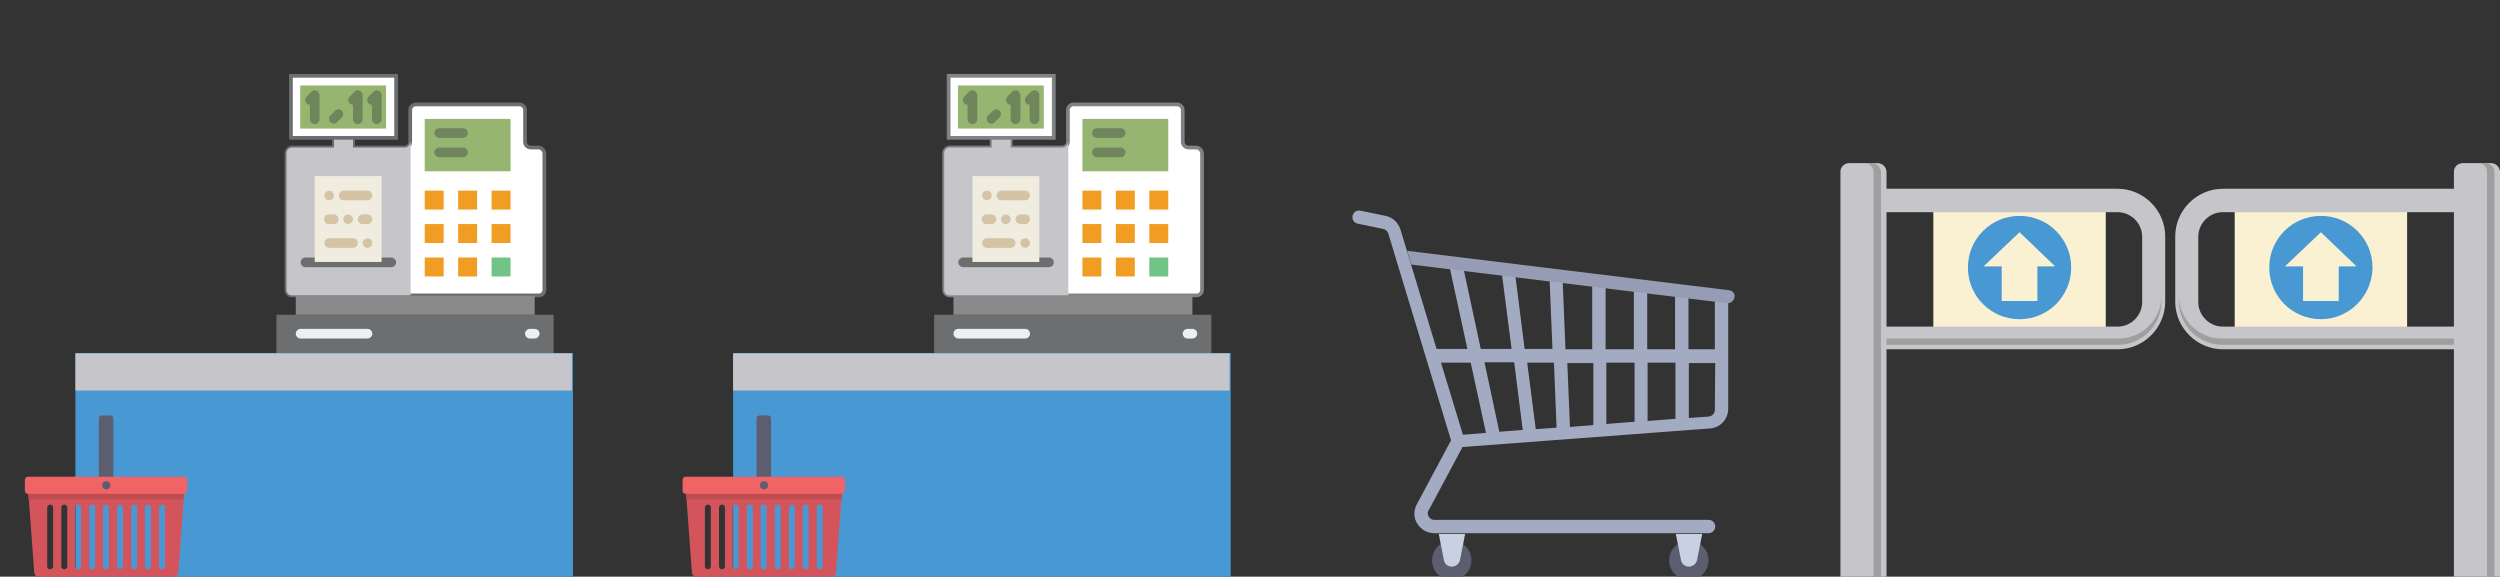 <?xml version="1.0" encoding="utf-8"?>
<!-- Generator: Adobe Illustrator 21.0.2, SVG Export Plug-In . SVG Version: 6.00 Build 0)  -->
<svg version="1.1" id="Layer_1" xmlns="http://www.w3.org/2000/svg" xmlns:xlink="http://www.w3.org/1999/xlink" x="0px" y="0px"
	 viewBox="0 0 672.8 155.2" style="enable-background:new 0 0 672.8 155.2;" xml:space="preserve">
<rect x="0" y="0" width="672.8" height="155.2" fill="#333333" stroke="none"/>
<style type="text/css">
	.st0{fill:#FAF1D3;}
	.st1{fill:#4899D3;}
	.st2{fill:#C6C5CA;}
	.st3{fill:#9F9F9F;}
	.st4{display:none;fill:#9F9F9F;}
	.st5{fill:#A3ABC2;}
	.st6{fill:#5C5E6F;}
	.st7{fill:#C8D0E2;}
	.st8{fill:#969CB3;}
	.st9{fill:#FFFFFF;stroke:#808285;stroke-miterlimit:10;}
	.st10{fill:#6D6E6F;}
	.st11{fill:#EDF0F1;}
	.st12{fill:#95B571;}
	.st13{fill:#8B8A8B;}
	.st14{fill:#F19C23;}
	.st15{fill:#71C386;}
	.st16{fill:#F0ECDF;}
	.st17{fill:#D4C3A5;}
	.st18{fill:#70855B;}
	.st19{fill:#D3555B;}
	.st20{fill:#BF4C51;}
	.st21{fill:#F16465;}
	.st22{fill:#FFFFFF;stroke:#6D6E71;stroke-miterlimit:10;}
	.st23{display:none;}
	.st24{display:inline;}
	.st25{display:inline;fill:#4899D3;}
	.st26{display:inline;fill:#C6C5CA;}
	.st27{display:inline;fill:#5C5E6F;}
	.st28{display:inline;fill:#D3555B;}
	.st29{display:inline;fill:#BF4C51;}
	.st30{display:inline;fill:#F16465;}
	.st31{display:inline;fill:#A3ABC2;}
</style>
<g id="Layer_4">
	<g id="Layer_9">
		<polygon class="st0" points="647.8,89.8 601.4,89.8 601.4,54.4 647.8,54.4 		"/>
		<path class="st1" d="M624.6,85.9c-7.7,0-13.9-6.2-13.9-13.9s6.2-13.9,13.9-13.9c7.7,0,13.9,6.2,13.9,13.9
			C638.4,79.7,632.2,85.9,624.6,85.9L624.6,85.9z"/>
		<polygon class="st0" points="629.4,81 629.4,71.7 634.2,71.7 624.6,62.5 614.9,71.7 619.8,71.7 619.8,81 		"/>
		<polygon class="st0" points="520.3,89.8 566.7,89.8 566.7,54.4 520.3,54.4 		"/>
		<path class="st1" d="M543.5,85.9c7.7,0,13.9-6.2,13.9-13.9s-6.2-13.9-13.9-13.9c-7.7,0-13.9,6.2-13.9,13.9
			C529.6,79.7,535.8,85.9,543.5,85.9L543.5,85.9z"/>
		<polygon class="st0" points="538.7,81 538.7,71.7 533.8,71.7 543.5,62.5 553.1,71.7 548.3,71.7 548.3,81 		"/>
		<path class="st2" d="M506.4,50.8h63.5c7,0,12.8,5.8,12.8,12.8v17.6c0,7-5.8,12.8-12.8,12.8h-63.5v-6.1h63.5c3.6,0,6.6-3,6.6-6.6
			V63.7c0-3.6-3-6.6-6.6-6.6h-63.5V50.8L506.4,50.8z"/>
		<path class="st3" d="M581.7,79.5v1.6c0,6.5-5.3,11.7-11.7,11.7h-63.5v-1.7H570C576.4,91.2,581.7,86,581.7,79.5L581.7,79.5z"/>
		<path class="st2" d="M661.7,50.8h-63.5c-7,0-12.8,5.8-12.8,12.8v17.6c0,7,5.8,12.8,12.8,12.8h63.5v-6.1h-63.5
			c-3.6,0-6.6-3-6.6-6.6V63.7c0-3.6,3-6.6,6.6-6.6h63.5V50.8L661.7,50.8z"/>
		<path class="st3" d="M586.4,79.5v1.6c0,6.5,5.3,11.7,11.7,11.7h63.5v-1.7h-63.5C591.7,91.2,586.4,86,586.4,79.5L586.4,79.5z"/>
		<path class="st4" d="M666.6,145.9c8.5,0,15.4,2.3,15.4,5.1s-6.9,5.1-15.4,5.1s-15.4-2.3-15.4-5.1S658.1,145.9,666.6,145.9
			L666.6,145.9z"/>
		<path class="st2" d="M662.8,43.9h7.6c1.3,0,2.4,1.1,2.4,2.4v108.8c0,1.3-1.1,2.4-2.4,2.4h-7.6c-1.3,0-2.4-1.1-2.4-2.4V46.4
			C660.3,45,661.4,43.9,662.8,43.9L662.8,43.9z"/>
		<path class="st3" d="M666.9,43.9h2c1.3,0,2.4,1.1,2.4,2.4v108.8c0,1.3-1.1,2.4-2.4,2.4h-2c1.3,0,2.4-1.1,2.4-2.4V46.4
			C669.4,45,668.3,43.9,666.9,43.9L666.9,43.9z"/>
		<path class="st4" d="M501.5,145.9c8.5,0,15.4,2.3,15.4,5.1s-6.9,5.1-15.4,5.1s-15.4-2.3-15.4-5.1
			C486.1,148.2,493,145.9,501.5,145.9L501.5,145.9z"/>
		<path class="st2" d="M497.7,43.9h7.6c1.3,0,2.4,1.1,2.4,2.4v108.8c0,1.3-1.1,2.4-2.4,2.4h-7.6c-1.3,0-2.4-1.1-2.4-2.4V46.4
			C495.2,45,496.3,43.9,497.7,43.9L497.7,43.9z"/>
		<path class="st3" d="M501.8,43.9h2c1.3,0,2.4,1.1,2.4,2.4v108.8c0,1.3-1.1,2.4-2.4,2.4h-2c1.3,0,2.4-1.1,2.4-2.4V46.4
			C504.3,45,503.2,43.9,501.8,43.9L501.8,43.9z"/>
	</g>
	<g id="Layer_10">
		<path class="st5" d="M463.3,78.1c-1,0-1.8,0.8-1.8,1.8V94h-7.1V78.7c0-1-0.8-1.8-1.8-1.8s-1.8,0.8-1.8,1.8V94h-7.5V77.5
			c0-1-0.8-1.8-1.8-1.8s-1.8,0.8-1.8,1.8V94h-7.6V76c0-1-0.8-1.8-1.8-1.8s-1.8,0.8-1.8,1.8v18h-7.2l-0.8-19.5c0-1-0.9-1.7-1.8-1.7
			c-1,0-1.7,0.9-1.7,1.8l0.8,19.3h-7.5l-2.7-21.4c-0.1-1-1-1.7-2-1.5c-1,0.1-1.7,1-1.5,2l2.7,20.9h-8.3l-4.9-22.8
			c-0.2-1-1.2-1.6-2.1-1.4c-1,0.2-1.6,1.1-1.4,2.1l4.8,22.1h-8.3l-9.7-32.1c-0.6-1.9-2.1-3.3-4-3.7l-6.8-1.4c-1-0.2-1.9,0.4-2.1,1.4
			c-0.2,1,0.4,1.9,1.4,2.1l6.8,1.4c0.6,0.1,1.2,0.6,1.4,1.2l16.9,55.7l-9.2,17.2c-0.9,1.7-0.9,3.6,0.1,5.2c1,1.6,2.7,2.6,4.6,2.6
			h73.8c1,0,1.8-0.8,1.8-1.8s-0.8-1.8-1.8-1.8H386c-0.9,0-1.4-0.6-1.5-0.9c-0.2-0.3-0.5-1,0-1.7l9.1-17l66.6-5
			c2.8-0.2,4.9-2.5,4.9-5.3V79.6C465.1,78.9,464.3,78.1,463.3,78.1z M393.7,117l-5.9-19.4h8l4.1,18.9L393.7,117z M403.5,116.2
			l-4-18.7h8l2.3,18.2L403.5,116.2z M413.3,115.5L411,97.6h7.2l0.7,17.5L413.3,115.5z M428.8,114.4l-6.3,0.5l-0.7-17.2h7V114.4
			L428.8,114.4z M439.9,113.5l-7.6,0.6V97.6h7.6V113.5z M450.9,112.7l-7.5,0.6V97.6h7.5V112.7z M461.5,110.3c0,0.9-0.7,1.7-1.6,1.8
			l-5.4,0.4V97.7h7.1L461.5,110.3L461.5,110.3z"/>
		<g>
			<circle class="st6" cx="390.7" cy="150.8" r="5.3"/>
			<circle class="st6" cx="454.5" cy="150.8" r="5.3"/>
		</g>
		<g>
			<path class="st7" d="M390.7,152.5L390.7,152.5c-1,0-1.9-0.7-2.1-1.7l-1.4-7.1h7.1l-1.4,7.1C392.6,151.8,391.7,152.5,390.7,152.5z
				"/>
			<path class="st7" d="M454.5,152.5L454.5,152.5c-1,0-1.9-0.7-2.1-1.7l-1.4-7.1h7.1l-1.4,7.1C456.4,151.8,455.5,152.5,454.5,152.5z
				"/>
		</g>
		<path class="st8" d="M465.3,78.1l-86.6-10.6l1.1,3.7l85,10.4c0.1,0,0.1,0,0.2,0c0.9,0,1.6-0.7,1.8-1.6
			C467,79.1,466.3,78.2,465.3,78.1z"/>
	</g>
	<g id="Layer_5_copy_3">
		<g>
			<path class="st9" d="M321.9,39.7h-2.1c-0.8,0-1.5-0.7-1.5-1.5v-8.6c0-0.8-0.7-1.5-1.5-1.5h-27.9c-0.8,0-1.5,0.7-1.5,1.5v8.6
				c0,0.8-0.7,1.5-1.5,1.5H272v-3.9h-5.1v3.9h-11.3c-0.8,0-1.5,0.7-1.5,1.5V78c0,0.9,0.7,1.5,1.5,1.5H322c0.9,0,1.5-0.7,1.5-1.5
				V41.2C323.4,40.4,322.7,39.7,321.9,39.7z"/>
			<path class="st2" d="M287.4,38.2c0,0.8-0.7,1.5-1.5,1.5H272v-3.9h-5.1v3.9h-11.3c-0.8,0-1.5,0.7-1.5,1.5V78
				c0,0.9,0.7,1.5,1.5,1.5h31.9V38.2H287.4z"/>
			<rect x="251.4" y="84.7" class="st10" width="74.6" height="10.3"/>
			<path class="st11" d="M275.9,91.1h-18c-0.7,0-1.3-0.6-1.3-1.3s0.6-1.3,1.3-1.3h18c0.7,0,1.3,0.6,1.3,1.3S276.6,91.1,275.9,91.1z"
				/>
			<path class="st11" d="M320.9,91.1h-1.3c-0.7,0-1.3-0.6-1.3-1.3s0.6-1.3,1.3-1.3h1.3c0.7,0,1.3,0.6,1.3,1.3S321.6,91.1,320.9,91.1
				z"/>
			<rect x="291.3" y="32" class="st12" width="23.1" height="14.1"/>
			<rect x="256.6" y="79.6" class="st13" width="64.3" height="5.1"/>
			<rect x="291.3" y="51.3" class="st14" width="5.1" height="5.1"/>
			<rect x="300.3" y="51.3" class="st14" width="5.1" height="5.1"/>
			<rect x="309.3" y="51.3" class="st14" width="5.1" height="5.1"/>
			<rect x="291.3" y="60.3" class="st14" width="5.1" height="5.1"/>
			<rect x="300.3" y="60.3" class="st14" width="5.1" height="5.1"/>
			<rect x="309.3" y="60.3" class="st14" width="5.1" height="5.1"/>
			<rect x="291.3" y="69.3" class="st14" width="5.1" height="5.1"/>
			<rect x="300.3" y="69.3" class="st14" width="5.1" height="5.1"/>
			<rect x="309.3" y="69.3" class="st15" width="5.1" height="5.1"/>
			<path class="st10" d="M282.3,71.9h-23.1c-0.7,0-1.3-0.6-1.3-1.3s0.6-1.3,1.3-1.3h23.1c0.7,0,1.3,0.6,1.3,1.3S283,71.9,282.3,71.9
				z"/>
			<rect x="261.7" y="47.4" class="st16" width="18" height="23.1"/>
			<path class="st17" d="M272,66.7h-6.4c-0.7,0-1.3-0.6-1.3-1.3s0.6-1.3,1.3-1.3h6.4c0.7,0,1.3,0.6,1.3,1.3S272.7,66.7,272,66.7z"/>
			<path class="st17" d="M275.9,66.7c-0.3,0-0.7-0.1-0.9-0.4c-0.2-0.2-0.4-0.6-0.4-0.9s0.1-0.7,0.4-0.9c0.5-0.5,1.4-0.5,1.8,0
				c0.2,0.2,0.4,0.6,0.4,0.9s-0.1,0.7-0.4,0.9C276.5,66.6,276.2,66.7,275.9,66.7z"/>
			<path class="st17" d="M275.9,53.9h-6.4c-0.7,0-1.3-0.6-1.3-1.3s0.6-1.3,1.3-1.3h6.4c0.7,0,1.3,0.6,1.3,1.3S276.6,53.9,275.9,53.9
				z"/>
			<path class="st18" d="M301.6,37.1h-6.4c-0.7,0-1.3-0.6-1.3-1.3s0.6-1.3,1.3-1.3h6.4c0.7,0,1.3,0.6,1.3,1.3S302.3,37.1,301.6,37.1
				z"/>
			<path class="st18" d="M301.6,42.3h-6.4c-0.7,0-1.3-0.6-1.3-1.3s0.6-1.3,1.3-1.3h6.4c0.7,0,1.3,0.6,1.3,1.3S302.3,42.3,301.6,42.3
				z"/>
			<path class="st17" d="M275.9,60.3h-1.3c-0.7,0-1.3-0.6-1.3-1.3s0.6-1.3,1.3-1.3h1.3c0.7,0,1.3,0.6,1.3,1.3S276.6,60.3,275.9,60.3
				z"/>
			<path class="st17" d="M266.8,60.3h-1.3c-0.7,0-1.3-0.6-1.3-1.3s0.6-1.3,1.3-1.3h1.3c0.7,0,1.3,0.6,1.3,1.3S267.6,60.3,266.8,60.3
				z"/>
			<path class="st17" d="M265.6,53.9c-0.3,0-0.7-0.1-0.9-0.4c-0.2-0.2-0.4-0.6-0.4-0.9c0-0.3,0.1-0.7,0.4-0.9c0.5-0.5,1.3-0.5,1.8,0
				c0.2,0.2,0.4,0.6,0.4,0.9c0,0.3-0.1,0.7-0.4,0.9C266.2,53.7,265.9,53.9,265.6,53.9z"/>
			<path class="st17" d="M270.7,60.3c-0.3,0-0.7-0.1-0.9-0.4c-0.2-0.2-0.4-0.6-0.4-0.9c0-0.3,0.1-0.7,0.4-0.9c0.5-0.5,1.3-0.5,1.8,0
				c0.2,0.2,0.4,0.6,0.4,0.9s-0.1,0.7-0.4,0.9C271.4,60.1,271,60.3,270.7,60.3z"/>
			<rect x="255.3" y="20.4" class="st9" width="28.3" height="16.7"/>
			<rect x="257.8" y="23" class="st12" width="23.1" height="11.6"/>
			<g>
				<path class="st18" d="M262.2,24.4c-0.3-0.1-0.7-0.1-1,0c-0.2,0.1-0.3,0.2-0.4,0.3l-1.3,1.3c-0.5,0.5-0.5,1.3,0,1.8
					c0.3,0.3,0.6,0.4,0.9,0.4v3.9c0,0.7,0.6,1.3,1.3,1.3s1.3-0.6,1.3-1.3v-6.4c0-0.2,0-0.3-0.1-0.5
					C262.8,24.8,262.5,24.5,262.2,24.4z"/>
				<path class="st18" d="M273.8,24.4c-0.3-0.1-0.7-0.1-1,0c-0.2,0.1-0.3,0.2-0.4,0.3l-1.3,1.3c-0.5,0.5-0.5,1.3,0,1.8
					c0.3,0.3,0.6,0.4,0.9,0.4v3.9c0,0.7,0.6,1.3,1.3,1.3s1.3-0.6,1.3-1.3v-6.4c0-0.2,0-0.3-0.1-0.5
					C274.3,24.8,274.1,24.5,273.8,24.4z"/>
				<path class="st18" d="M267.2,29.8l-1.3,1.3c-0.5,0.5-0.5,1.3,0,1.8c0.3,0.3,0.6,0.4,0.9,0.4c0.3,0,0.7-0.1,0.9-0.4l1.3-1.3
					c0.5-0.5,0.5-1.3,0-1.8S267.7,29.3,267.2,29.8z"/>
				<path class="st18" d="M279.6,25.1c-0.1-0.3-0.4-0.6-0.7-0.7c-0.3-0.1-0.7-0.1-1,0c-0.2,0.1-0.3,0.2-0.4,0.3l-1.3,1.3
					c-0.5,0.5-0.5,1.3,0,1.8c0.3,0.3,0.6,0.4,0.9,0.4v3.9c0,0.7,0.6,1.3,1.3,1.3s1.3-0.6,1.3-1.3v-6.4
					C279.7,25.4,279.7,25.2,279.6,25.1z"/>
			</g>
		</g>
		<rect x="197.3" y="95" class="st1" width="133.9" height="60.2"/>
		<rect x="197.3" y="95.1" class="st2" width="133.6" height="10"/>
		<g id="Layer_11">
			<path class="st6" d="M206.7,132.9h-2.3c-0.4,0-0.8-0.3-0.8-0.8v-19.5c0-0.4,0.3-0.8,0.8-0.8h2.3c0.4,0,0.8,0.3,0.8,0.8v19.5
				C207.5,132.5,207.1,132.9,206.7,132.9z"/>
			<path class="st19" d="M184.6,132.1l1.6,21.9c0.1,0.8,0.7,1.4,1.5,1.4h35.8c0.8,0,1.4-0.6,1.5-1.4l1.6-21.9H184.6L184.6,132.1z
				 M191.3,152.4c0,0.4-0.3,0.8-0.8,0.8s-0.8-0.3-0.8-0.8v-15.8c0-0.4,0.3-0.8,0.8-0.8s0.8,0.3,0.8,0.8V152.4z M195.1,152.4
				c0,0.4-0.3,0.8-0.8,0.8c-0.4,0-0.8-0.3-0.8-0.8v-15.8c0-0.4,0.3-0.8,0.8-0.8c0.4,0,0.8,0.3,0.8,0.8V152.4z M198.8,152.4
				c0,0.4-0.3,0.8-0.8,0.8c-0.4,0-0.8-0.3-0.8-0.8v-15.8c0-0.4,0.3-0.8,0.8-0.8c0.4,0,0.8,0.3,0.8,0.8V152.4z M202.6,152.4
				c0,0.4-0.3,0.8-0.8,0.8s-0.8-0.3-0.8-0.8v-15.8c0-0.4,0.3-0.8,0.8-0.8s0.8,0.3,0.8,0.8V152.4z M206.3,152.4
				c0,0.4-0.3,0.8-0.8,0.8c-0.4,0-0.8-0.3-0.8-0.8v-15.8c0-0.4,0.3-0.8,0.8-0.8c0.4,0,0.8,0.3,0.8,0.8V152.4z M210.1,152.4
				c0,0.4-0.3,0.8-0.8,0.8c-0.4,0-0.8-0.3-0.8-0.8v-15.8c0-0.4,0.3-0.8,0.8-0.8c0.4,0,0.8,0.3,0.8,0.8V152.4z M213.9,152.4
				c0,0.4-0.3,0.8-0.8,0.8c-0.4,0-0.8-0.3-0.8-0.8v-15.8c0-0.4,0.3-0.8,0.8-0.8c0.4,0,0.8,0.3,0.8,0.8V152.4z M217.6,152.4
				c0,0.4-0.3,0.8-0.8,0.8c-0.4,0-0.8-0.3-0.8-0.8v-15.8c0-0.4,0.3-0.8,0.8-0.8c0.4,0,0.8,0.3,0.8,0.8V152.4z M221.4,152.4
				c0,0.4-0.3,0.8-0.8,0.8s-0.8-0.3-0.8-0.8v-15.8c0-0.4,0.3-0.8,0.8-0.8s0.8,0.3,0.8,0.8V152.4z"/>
			<polygon class="st20" points="226.5,134.4 226.6,132.1 184.6,132.1 184.7,134.4 			"/>
			<path class="st21" d="M226.6,132.9h-42.1c-0.4,0-0.8-0.3-0.8-0.8v-3c0-0.4,0.3-0.8,0.8-0.8h42.1c0.4,0,0.8,0.3,0.8,0.8v3
				C227.4,132.5,227,132.9,226.6,132.9z"/>
			<circle class="st6" cx="205.6" cy="130.6" r="1.1"/>
		</g>
	</g>
	<g id="Layer_5_copy_4">
		<g>
			<path class="st22" d="M144.9,39.7h-2.1c-0.8,0-1.5-0.7-1.5-1.5v-8.6c0-0.8-0.7-1.5-1.5-1.5h-27.9c-0.8,0-1.5,0.7-1.5,1.5v8.6
				c0,0.8-0.7,1.5-1.5,1.5H95v-3.9h-5.1v3.9H78.6c-0.8,0-1.5,0.7-1.5,1.5V78c0,0.9,0.7,1.5,1.5,1.5H145c0.9,0,1.5-0.7,1.5-1.5V41.2
				C146.4,40.4,145.7,39.7,144.9,39.7z"/>
			<path class="st2" d="M110.4,38.2c0,0.8-0.7,1.5-1.5,1.5H95v-3.9h-5.1v3.9H78.6c-0.8,0-1.5,0.7-1.5,1.5V78c0,0.9,0.7,1.5,1.5,1.5
				h31.9V38.2H110.4z"/>
			<rect x="74.4" y="84.7" class="st10" width="74.6" height="10.3"/>
			<path class="st11" d="M98.9,91.1h-18c-0.7,0-1.3-0.6-1.3-1.3s0.6-1.3,1.3-1.3h18c0.7,0,1.3,0.6,1.3,1.3S99.6,91.1,98.9,91.1z"/>
			<path class="st11" d="M143.9,91.1h-1.3c-0.7,0-1.3-0.6-1.3-1.3s0.6-1.3,1.3-1.3h1.3c0.7,0,1.3,0.6,1.3,1.3S144.6,91.1,143.9,91.1
				z"/>
			<rect x="114.3" y="32" class="st12" width="23.1" height="14.1"/>
			<rect x="79.6" y="79.6" class="st13" width="64.3" height="5.1"/>
			<rect x="114.3" y="51.3" class="st14" width="5.1" height="5.1"/>
			<rect x="123.3" y="51.3" class="st14" width="5.1" height="5.1"/>
			<rect x="132.3" y="51.3" class="st14" width="5.1" height="5.1"/>
			<rect x="114.3" y="60.3" class="st14" width="5.1" height="5.1"/>
			<rect x="123.3" y="60.3" class="st14" width="5.1" height="5.1"/>
			<rect x="132.3" y="60.3" class="st14" width="5.1" height="5.1"/>
			<rect x="114.3" y="69.3" class="st14" width="5.1" height="5.1"/>
			<rect x="123.3" y="69.3" class="st14" width="5.1" height="5.1"/>
			<rect x="132.3" y="69.3" class="st15" width="5.1" height="5.1"/>
			<path class="st10" d="M105.3,71.9H82.2c-0.7,0-1.3-0.6-1.3-1.3s0.6-1.3,1.3-1.3h23.1c0.7,0,1.3,0.6,1.3,1.3S106,71.9,105.3,71.9z
				"/>
			<rect x="84.7" y="47.4" class="st16" width="18" height="23.1"/>
			<path class="st17" d="M95,66.7h-6.4c-0.7,0-1.3-0.6-1.3-1.3s0.6-1.3,1.3-1.3H95c0.7,0,1.3,0.6,1.3,1.3S95.7,66.7,95,66.7z"/>
			<path class="st17" d="M98.9,66.7c-0.3,0-0.7-0.1-0.9-0.4c-0.2-0.2-0.4-0.6-0.4-0.9s0.1-0.7,0.4-0.9c0.5-0.5,1.4-0.5,1.8,0
				c0.2,0.2,0.4,0.6,0.4,0.9s-0.1,0.7-0.4,0.9C99.5,66.6,99.2,66.7,98.9,66.7z"/>
			<path class="st17" d="M98.9,53.9h-6.4c-0.7,0-1.3-0.6-1.3-1.3s0.6-1.3,1.3-1.3h6.4c0.7,0,1.3,0.6,1.3,1.3S99.6,53.9,98.9,53.9z"
				/>
			<path class="st18" d="M124.6,37.1h-6.4c-0.7,0-1.3-0.6-1.3-1.3s0.6-1.3,1.3-1.3h6.4c0.7,0,1.3,0.6,1.3,1.3S125.3,37.1,124.6,37.1
				z"/>
			<path class="st18" d="M124.6,42.3h-6.4c-0.7,0-1.3-0.6-1.3-1.3s0.6-1.3,1.3-1.3h6.4c0.7,0,1.3,0.6,1.3,1.3S125.3,42.3,124.6,42.3
				z"/>
			<path class="st17" d="M98.9,60.3h-1.3c-0.7,0-1.3-0.6-1.3-1.3s0.6-1.3,1.3-1.3h1.3c0.7,0,1.3,0.6,1.3,1.3S99.6,60.3,98.9,60.3z"
				/>
			<path class="st17" d="M89.8,60.3h-1.3c-0.7,0-1.3-0.6-1.3-1.3s0.6-1.3,1.3-1.3h1.3c0.7,0,1.3,0.6,1.3,1.3S90.6,60.3,89.8,60.3z"
				/>
			<path class="st17" d="M88.6,53.9c-0.3,0-0.7-0.1-0.9-0.4c-0.2-0.2-0.4-0.6-0.4-0.9c0-0.3,0.1-0.7,0.4-0.9c0.5-0.5,1.3-0.5,1.8,0
				c0.2,0.2,0.4,0.6,0.4,0.9c0,0.3-0.1,0.7-0.4,0.9C89.2,53.7,88.9,53.9,88.6,53.9z"/>
			<path class="st17" d="M93.7,60.3c-0.3,0-0.7-0.1-0.9-0.4c-0.2-0.2-0.4-0.6-0.4-0.9c0-0.3,0.1-0.7,0.4-0.9c0.5-0.5,1.3-0.5,1.8,0
				c0.2,0.2,0.4,0.6,0.4,0.9s-0.1,0.7-0.4,0.9C94.4,60.1,94,60.3,93.7,60.3z"/>
			<rect x="78.3" y="20.4" class="st22" width="28.3" height="16.7"/>
			<rect x="80.8" y="23" class="st12" width="23.1" height="11.6"/>
			<g>
				<path class="st18" d="M85.2,24.4c-0.3-0.1-0.7-0.1-1,0c-0.2,0.1-0.3,0.2-0.4,0.3L82.5,26c-0.5,0.5-0.5,1.3,0,1.8
					c0.3,0.3,0.6,0.4,0.9,0.4v3.9c0,0.7,0.6,1.3,1.3,1.3s1.3-0.6,1.3-1.3v-6.4c0-0.2,0-0.3-0.1-0.5C85.8,24.8,85.5,24.5,85.2,24.4z"
					/>
				<path class="st18" d="M96.8,24.4c-0.3-0.1-0.7-0.1-1,0c-0.2,0.1-0.3,0.2-0.4,0.3L94.1,26c-0.5,0.5-0.5,1.3,0,1.8
					c0.3,0.3,0.6,0.4,0.9,0.4v3.9c0,0.7,0.6,1.3,1.3,1.3s1.3-0.6,1.3-1.3v-6.4c0-0.2,0-0.3-0.1-0.5C97.3,24.8,97.1,24.5,96.8,24.4z"
					/>
				<path class="st18" d="M90.2,29.8l-1.3,1.3c-0.5,0.5-0.5,1.3,0,1.8c0.3,0.3,0.6,0.4,0.9,0.4c0.3,0,0.7-0.1,0.9-0.4l1.3-1.3
					c0.5-0.5,0.5-1.3,0-1.8S90.7,29.3,90.2,29.8z"/>
				<path class="st18" d="M102.6,25.1c-0.1-0.3-0.4-0.6-0.7-0.7c-0.3-0.1-0.7-0.1-1,0c-0.2,0.1-0.3,0.2-0.4,0.3L99.2,26
					c-0.5,0.5-0.5,1.3,0,1.8c0.3,0.3,0.6,0.4,0.9,0.4v3.9c0,0.7,0.6,1.3,1.3,1.3s1.3-0.6,1.3-1.3v-6.4
					C102.7,25.4,102.7,25.2,102.6,25.1z"/>
			</g>
		</g>
		<rect x="20.3" y="95" class="st1" width="133.9" height="60.2"/>
		<rect x="20.3" y="95.1" class="st2" width="133.6" height="10"/>
		<g id="Layer_11_copy">
			<path class="st6" d="M29.7,132.9h-2.3c-0.4,0-0.8-0.3-0.8-0.8v-19.5c0-0.4,0.3-0.8,0.8-0.8h2.3c0.4,0,0.8,0.3,0.8,0.8v19.5
				C30.5,132.5,30.1,132.9,29.7,132.9z"/>
			<path class="st19" d="M7.6,132.1L9.2,154c0.1,0.8,0.7,1.4,1.5,1.4h35.8c0.8,0,1.4-0.6,1.5-1.4l1.6-21.9H7.6L7.6,132.1z
				 M14.3,152.4c0,0.4-0.3,0.8-0.8,0.8s-0.8-0.3-0.8-0.8v-15.8c0-0.4,0.3-0.8,0.8-0.8s0.8,0.3,0.8,0.8V152.4z M18.1,152.4
				c0,0.4-0.3,0.8-0.8,0.8c-0.4,0-0.8-0.3-0.8-0.8v-15.8c0-0.4,0.3-0.8,0.8-0.8c0.4,0,0.8,0.3,0.8,0.8V152.4z M21.8,152.4
				c0,0.4-0.3,0.8-0.8,0.8c-0.4,0-0.8-0.3-0.8-0.8v-15.8c0-0.4,0.3-0.8,0.8-0.8c0.4,0,0.8,0.3,0.8,0.8V152.4z M25.6,152.4
				c0,0.4-0.3,0.8-0.8,0.8s-0.8-0.3-0.8-0.8v-15.8c0-0.4,0.3-0.8,0.8-0.8s0.8,0.3,0.8,0.8V152.4z M29.3,152.4c0,0.4-0.3,0.8-0.8,0.8
				c-0.4,0-0.8-0.3-0.8-0.8v-15.8c0-0.4,0.3-0.8,0.8-0.8c0.4,0,0.8,0.3,0.8,0.8V152.4z M33.1,152.4c0,0.4-0.3,0.8-0.8,0.8
				c-0.4,0-0.8-0.3-0.8-0.8v-15.8c0-0.4,0.3-0.8,0.8-0.8c0.4,0,0.8,0.3,0.8,0.8V152.4z M36.9,152.4c0,0.4-0.3,0.8-0.8,0.8
				c-0.4,0-0.8-0.3-0.8-0.8v-15.8c0-0.4,0.3-0.8,0.8-0.8c0.4,0,0.8,0.3,0.8,0.8V152.4z M40.6,152.4c0,0.4-0.3,0.8-0.8,0.8
				c-0.4,0-0.8-0.3-0.8-0.8v-15.8c0-0.4,0.3-0.8,0.8-0.8c0.4,0,0.8,0.3,0.8,0.8V152.4z M44.4,152.4c0,0.4-0.3,0.8-0.8,0.8
				s-0.8-0.3-0.8-0.8v-15.8c0-0.4,0.3-0.8,0.8-0.8s0.8,0.3,0.8,0.8V152.4z"/>
			<polygon class="st20" points="49.5,134.4 49.6,132.1 7.6,132.1 7.7,134.4 			"/>
			<path class="st21" d="M49.6,132.9H7.5c-0.4,0-0.8-0.3-0.8-0.8v-3c0-0.4,0.3-0.8,0.8-0.8h42.1c0.4,0,0.8,0.3,0.8,0.8v3
				C50.4,132.5,50,132.9,49.6,132.9z"/>
			<circle class="st6" cx="28.6" cy="130.6" r="1.1"/>
		</g>
	</g>
	<g id="Layer_5_copy_5" class="st23">
		<g class="st24">
			<path class="st11" d="M-37.1,39.7h-2.1c-0.8,0-1.5-0.7-1.5-1.5v-8.6c0-0.8-0.7-1.5-1.5-1.5h-27.9c-0.8,0-1.5,0.7-1.5,1.5v8.6
				c0,0.8-0.7,1.5-1.5,1.5H-87v-3.9h-5.1v3.9h-11.3c-0.8,0-1.5,0.7-1.5,1.5V78c0,0.9,0.7,1.5,1.5,1.5H-37c0.9,0,1.5-0.7,1.5-1.5
				V41.2C-35.6,40.4-36.3,39.7-37.1,39.7z"/>
			<path class="st2" d="M-71.6,38.2c0,0.8-0.7,1.5-1.5,1.5H-87v-3.9h-5.1v3.9h-11.3c-0.8,0-1.5,0.7-1.5,1.5V78
				c0,0.9,0.7,1.5,1.5,1.5h31.9V38.2H-71.6z"/>
			<rect x="-107.6" y="84.7" class="st10" width="74.6" height="10.3"/>
			<path class="st11" d="M-83.1,91.1h-18c-0.7,0-1.3-0.6-1.3-1.3s0.6-1.3,1.3-1.3h18c0.7,0,1.3,0.6,1.3,1.3S-82.4,91.1-83.1,91.1z"
				/>
			<path class="st11" d="M-38.1,91.1h-1.3c-0.7,0-1.3-0.6-1.3-1.3s0.6-1.3,1.3-1.3h1.3c0.7,0,1.3,0.6,1.3,1.3S-37.4,91.1-38.1,91.1z
				"/>
			<rect x="-67.7" y="32" class="st12" width="23.1" height="14.1"/>
			<rect x="-102.4" y="79.6" class="st13" width="64.3" height="5.1"/>
			<rect x="-67.7" y="51.3" class="st14" width="5.1" height="5.1"/>
			<rect x="-58.7" y="51.3" class="st14" width="5.1" height="5.1"/>
			<rect x="-49.7" y="51.3" class="st14" width="5.1" height="5.1"/>
			<rect x="-67.7" y="60.3" class="st14" width="5.1" height="5.1"/>
			<rect x="-58.7" y="60.3" class="st14" width="5.1" height="5.1"/>
			<rect x="-49.7" y="60.3" class="st14" width="5.1" height="5.1"/>
			<rect x="-67.7" y="69.3" class="st14" width="5.1" height="5.1"/>
			<rect x="-58.7" y="69.3" class="st14" width="5.1" height="5.1"/>
			<rect x="-49.7" y="69.3" class="st15" width="5.1" height="5.1"/>
			<path class="st10" d="M-76.7,71.9h-23.1c-0.7,0-1.3-0.6-1.3-1.3s0.6-1.3,1.3-1.3h23.1c0.7,0,1.3,0.6,1.3,1.3S-76,71.9-76.7,71.9z
				"/>
			<rect x="-97.3" y="47.4" class="st16" width="18" height="23.1"/>
			<path class="st17" d="M-87,66.7h-6.4c-0.7,0-1.3-0.6-1.3-1.3s0.6-1.3,1.3-1.3h6.4c0.7,0,1.3,0.6,1.3,1.3S-86.3,66.7-87,66.7z"/>
			<path class="st17" d="M-83.1,66.7c-0.3,0-0.7-0.1-0.9-0.4c-0.2-0.2-0.4-0.6-0.4-0.9s0.1-0.7,0.4-0.9c0.5-0.5,1.4-0.5,1.8,0
				c0.2,0.2,0.4,0.6,0.4,0.9s-0.1,0.7-0.4,0.9C-82.5,66.6-82.8,66.7-83.1,66.7z"/>
			<path class="st17" d="M-83.1,53.9h-6.4c-0.7,0-1.3-0.6-1.3-1.3s0.6-1.3,1.3-1.3h6.4c0.7,0,1.3,0.6,1.3,1.3S-82.4,53.9-83.1,53.9z
				"/>
			<path class="st18" d="M-57.4,37.1h-6.4c-0.7,0-1.3-0.6-1.3-1.3s0.6-1.3,1.3-1.3h6.4c0.7,0,1.3,0.6,1.3,1.3S-56.7,37.1-57.4,37.1z
				"/>
			<path class="st18" d="M-57.4,42.3h-6.4c-0.7,0-1.3-0.6-1.3-1.3s0.6-1.3,1.3-1.3h6.4c0.7,0,1.3,0.6,1.3,1.3S-56.7,42.3-57.4,42.3z
				"/>
			<path class="st17" d="M-83.1,60.3h-1.3c-0.7,0-1.3-0.6-1.3-1.3s0.6-1.3,1.3-1.3h1.3c0.7,0,1.3,0.6,1.3,1.3S-82.4,60.3-83.1,60.3z
				"/>
			<path class="st17" d="M-92.2,60.3h-1.3c-0.7,0-1.3-0.6-1.3-1.3s0.6-1.3,1.3-1.3h1.3c0.7,0,1.3,0.6,1.3,1.3S-91.4,60.3-92.2,60.3z
				"/>
			<path class="st17" d="M-93.4,53.9c-0.3,0-0.7-0.1-0.9-0.4c-0.2-0.2-0.4-0.6-0.4-0.9c0-0.3,0.1-0.7,0.4-0.9c0.5-0.5,1.3-0.5,1.8,0
				c0.2,0.2,0.4,0.6,0.4,0.9c0,0.3-0.1,0.7-0.4,0.9S-93.1,53.9-93.4,53.9z"/>
			<path class="st17" d="M-88.3,60.3c-0.3,0-0.7-0.1-0.9-0.4c-0.2-0.2-0.4-0.6-0.4-0.9c0-0.3,0.1-0.7,0.4-0.9c0.5-0.5,1.3-0.5,1.8,0
				c0.2,0.2,0.4,0.6,0.4,0.9s-0.1,0.7-0.4,0.9C-87.6,60.1-88,60.3-88.3,60.3z"/>
			<rect x="-103.7" y="20.4" class="st11" width="28.3" height="16.7"/>
			<rect x="-101.2" y="23" class="st12" width="23.1" height="11.6"/>
			<g>
				<path class="st18" d="M-96.8,24.4c-0.3-0.1-0.7-0.1-1,0c-0.2,0.1-0.3,0.2-0.4,0.3l-1.3,1.3c-0.5,0.5-0.5,1.3,0,1.8
					c0.3,0.3,0.6,0.4,0.9,0.4v3.9c0,0.7,0.6,1.3,1.3,1.3s1.3-0.6,1.3-1.3v-6.4c0-0.2,0-0.3-0.1-0.5C-96.2,24.8-96.5,24.5-96.8,24.4z
					"/>
				<path class="st18" d="M-85.2,24.4c-0.3-0.1-0.7-0.1-1,0c-0.2,0.1-0.3,0.2-0.4,0.3l-1.3,1.3c-0.5,0.5-0.5,1.3,0,1.8
					c0.3,0.3,0.6,0.4,0.9,0.4v3.9c0,0.7,0.6,1.3,1.3,1.3s1.3-0.6,1.3-1.3v-6.4c0-0.2,0-0.3-0.1-0.5C-84.7,24.8-84.9,24.5-85.2,24.4z
					"/>
				<path class="st18" d="M-91.8,29.8l-1.3,1.3c-0.5,0.5-0.5,1.3,0,1.8c0.3,0.3,0.6,0.4,0.9,0.4s0.7-0.1,0.9-0.4l1.3-1.3
					c0.5-0.5,0.5-1.3,0-1.8S-91.3,29.3-91.8,29.8z"/>
				<path class="st18" d="M-79.4,25.1c-0.1-0.3-0.4-0.6-0.7-0.7c-0.3-0.1-0.7-0.1-1,0c-0.2,0.1-0.3,0.2-0.4,0.3l-1.3,1.3
					c-0.5,0.5-0.5,1.3,0,1.8c0.3,0.3,0.6,0.4,0.9,0.4v3.9c0,0.7,0.6,1.3,1.3,1.3s1.3-0.6,1.3-1.3v-6.4
					C-79.3,25.4-79.3,25.2-79.4,25.1z"/>
			</g>
		</g>
		<rect x="-161.7" y="95" class="st25" width="133.9" height="60.2"/>
		<rect x="-161.7" y="95.1" class="st26" width="133.6" height="10"/>
		<g id="Layer_11_copy_2">
			<path class="st27" d="M-151.3,148.9h-2.3c-0.4,0-0.8-0.3-0.8-0.8v-19.5c0-0.4,0.3-0.8,0.8-0.8h2.3c0.4,0,0.8,0.3,0.8,0.8v19.5
				C-150.5,148.5-150.9,148.9-151.3,148.9z"/>
			<path class="st28" d="M-173.4,148.1l1.6,21.9c0.1,0.8,0.7,1.4,1.5,1.4h35.8c0.8,0,1.4-0.6,1.5-1.4l1.6-21.9H-173.4L-173.4,148.1z
				 M-166.7,168.4c0,0.4-0.3,0.8-0.8,0.8s-0.8-0.3-0.8-0.8v-15.8c0-0.4,0.3-0.8,0.8-0.8s0.8,0.3,0.8,0.8V168.4z M-162.9,168.4
				c0,0.4-0.3,0.8-0.8,0.8c-0.4,0-0.8-0.3-0.8-0.8v-15.8c0-0.4,0.3-0.8,0.8-0.8c0.4,0,0.8,0.3,0.8,0.8V168.4z M-159.2,168.4
				c0,0.4-0.3,0.8-0.8,0.8c-0.4,0-0.8-0.3-0.8-0.8v-15.8c0-0.4,0.3-0.8,0.8-0.8c0.4,0,0.8,0.3,0.8,0.8V168.4z M-155.4,168.4
				c0,0.4-0.3,0.8-0.8,0.8s-0.8-0.3-0.8-0.8v-15.8c0-0.4,0.3-0.8,0.8-0.8s0.8,0.3,0.8,0.8V168.4z M-151.7,168.4
				c0,0.4-0.3,0.8-0.8,0.8c-0.4,0-0.8-0.3-0.8-0.8v-15.8c0-0.4,0.3-0.8,0.8-0.8c0.4,0,0.8,0.3,0.8,0.8V168.4z M-147.9,168.4
				c0,0.4-0.3,0.8-0.8,0.8c-0.4,0-0.8-0.3-0.8-0.8v-15.8c0-0.4,0.3-0.8,0.8-0.8c0.4,0,0.8,0.3,0.8,0.8V168.4z M-144.1,168.4
				c0,0.4-0.3,0.8-0.8,0.8s-0.8-0.3-0.8-0.8v-15.8c0-0.4,0.3-0.8,0.8-0.8s0.8,0.3,0.8,0.8V168.4z M-140.4,168.4
				c0,0.4-0.3,0.8-0.8,0.8c-0.4,0-0.8-0.3-0.8-0.8v-15.8c0-0.4,0.3-0.8,0.8-0.8c0.4,0,0.8,0.3,0.8,0.8V168.4z M-136.6,168.4
				c0,0.4-0.3,0.8-0.8,0.8c-0.4,0-0.8-0.3-0.8-0.8v-15.8c0-0.4,0.3-0.8,0.8-0.8c0.4,0,0.8,0.3,0.8,0.8V168.4z"/>
			<polygon class="st29" points="-131.5,150.4 -131.4,148.1 -173.4,148.1 -173.3,150.4 			"/>
			<path class="st30" d="M-131.4,148.9h-42.1c-0.4,0-0.8-0.3-0.8-0.8v-3c0-0.4,0.3-0.8,0.8-0.8h42.1c0.4,0,0.8,0.3,0.8,0.8v3
				C-130.6,148.5-131,148.9-131.4,148.9z"/>
			<circle class="st27" cx="-152.4" cy="146.6" r="1.1"/>
		</g>
	</g>
	<g id="Layer_5_copy_6" class="st23">
		<g class="st24">
			<path class="st11" d="M-215.1,39.7h-2.1c-0.8,0-1.5-0.7-1.5-1.5v-8.6c0-0.8-0.7-1.5-1.5-1.5h-27.9c-0.8,0-1.5,0.7-1.5,1.5v8.6
				c0,0.8-0.7,1.5-1.5,1.5H-265v-3.9h-5.1v3.9h-11.3c-0.8,0-1.5,0.7-1.5,1.5V78c0,0.9,0.7,1.5,1.5,1.5h66.4c0.9,0,1.5-0.7,1.5-1.5
				V41.2C-213.6,40.4-214.3,39.7-215.1,39.7z"/>
			<path class="st2" d="M-249.6,38.2c0,0.8-0.7,1.5-1.5,1.5H-265v-3.9h-5.1v3.9h-11.3c-0.8,0-1.5,0.7-1.5,1.5V78
				c0,0.9,0.7,1.5,1.5,1.5h31.9V38.2H-249.6z"/>
			<rect x="-285.6" y="84.7" class="st10" width="74.6" height="10.3"/>
			<path class="st11" d="M-261.1,91.1h-18c-0.7,0-1.3-0.6-1.3-1.3s0.6-1.3,1.3-1.3h18c0.7,0,1.3,0.6,1.3,1.3S-260.4,91.1-261.1,91.1
				z"/>
			<path class="st11" d="M-216.1,91.1h-1.3c-0.7,0-1.3-0.6-1.3-1.3s0.6-1.3,1.3-1.3h1.3c0.7,0,1.3,0.6,1.3,1.3
				S-215.4,91.1-216.1,91.1z"/>
			<rect x="-245.7" y="32" class="st12" width="23.1" height="14.1"/>
			<rect x="-280.4" y="79.6" class="st13" width="64.3" height="5.1"/>
			<rect x="-245.7" y="51.3" class="st14" width="5.1" height="5.1"/>
			<rect x="-236.7" y="51.3" class="st14" width="5.1" height="5.1"/>
			<rect x="-227.7" y="51.3" class="st14" width="5.1" height="5.1"/>
			<rect x="-245.7" y="60.3" class="st14" width="5.1" height="5.1"/>
			<rect x="-236.7" y="60.3" class="st14" width="5.1" height="5.1"/>
			<rect x="-227.7" y="60.3" class="st14" width="5.1" height="5.1"/>
			<rect x="-245.7" y="69.3" class="st14" width="5.1" height="5.1"/>
			<rect x="-236.7" y="69.3" class="st14" width="5.1" height="5.1"/>
			<rect x="-227.7" y="69.3" class="st15" width="5.1" height="5.1"/>
			<path class="st10" d="M-254.7,71.9h-23.1c-0.7,0-1.3-0.6-1.3-1.3s0.6-1.3,1.3-1.3h23.1c0.7,0,1.3,0.6,1.3,1.3
				S-254,71.9-254.7,71.9z"/>
			<rect x="-275.3" y="47.4" class="st16" width="18" height="23.1"/>
			<path class="st17" d="M-265,66.7h-6.4c-0.7,0-1.3-0.6-1.3-1.3s0.6-1.3,1.3-1.3h6.4c0.7,0,1.3,0.6,1.3,1.3S-264.3,66.7-265,66.7z"
				/>
			<path class="st17" d="M-261.1,66.7c-0.3,0-0.7-0.1-0.9-0.4c-0.2-0.2-0.4-0.6-0.4-0.9s0.1-0.7,0.4-0.9c0.5-0.5,1.4-0.5,1.8,0
				c0.2,0.2,0.4,0.6,0.4,0.9s-0.1,0.7-0.4,0.9C-260.5,66.6-260.8,66.7-261.1,66.7z"/>
			<path class="st17" d="M-261.1,53.9h-6.4c-0.7,0-1.3-0.6-1.3-1.3s0.6-1.3,1.3-1.3h6.4c0.7,0,1.3,0.6,1.3,1.3
				S-260.4,53.9-261.1,53.9z"/>
			<path class="st18" d="M-235.4,37.1h-6.4c-0.7,0-1.3-0.6-1.3-1.3s0.6-1.3,1.3-1.3h6.4c0.7,0,1.3,0.6,1.3,1.3
				S-234.7,37.1-235.4,37.1z"/>
			<path class="st18" d="M-235.4,42.3h-6.4c-0.7,0-1.3-0.6-1.3-1.3s0.6-1.3,1.3-1.3h6.4c0.7,0,1.3,0.6,1.3,1.3
				C-234.1,41.7-234.7,42.3-235.4,42.3z"/>
			<path class="st17" d="M-261.1,60.3h-1.3c-0.7,0-1.3-0.6-1.3-1.3s0.6-1.3,1.3-1.3h1.3c0.7,0,1.3,0.6,1.3,1.3
				S-260.4,60.3-261.1,60.3z"/>
			<path class="st17" d="M-270.2,60.3h-1.3c-0.7,0-1.3-0.6-1.3-1.3s0.6-1.3,1.3-1.3h1.3c0.7,0,1.3,0.6,1.3,1.3
				S-269.4,60.3-270.2,60.3z"/>
			<path class="st17" d="M-271.4,53.9c-0.3,0-0.7-0.1-0.9-0.4c-0.2-0.2-0.4-0.6-0.4-0.9c0-0.3,0.1-0.7,0.4-0.9
				c0.5-0.5,1.3-0.5,1.8,0c0.2,0.2,0.4,0.6,0.4,0.9c0,0.3-0.1,0.7-0.4,0.9S-271.1,53.9-271.4,53.9z"/>
			<path class="st17" d="M-266.3,60.3c-0.3,0-0.7-0.1-0.9-0.4c-0.2-0.2-0.4-0.6-0.4-0.9c0-0.3,0.1-0.7,0.4-0.9
				c0.5-0.5,1.3-0.5,1.8,0c0.2,0.2,0.4,0.6,0.4,0.9s-0.1,0.7-0.4,0.9C-265.6,60.1-266,60.3-266.3,60.3z"/>
			<rect x="-281.7" y="20.4" class="st11" width="28.3" height="16.7"/>
			<rect x="-279.2" y="23" class="st12" width="23.1" height="11.6"/>
			<g>
				<path class="st18" d="M-274.8,24.4c-0.3-0.1-0.7-0.1-1,0c-0.2,0.1-0.3,0.2-0.4,0.3l-1.3,1.3c-0.5,0.5-0.5,1.3,0,1.8
					c0.3,0.3,0.6,0.4,0.9,0.4v3.9c0,0.7,0.6,1.3,1.3,1.3s1.3-0.6,1.3-1.3v-6.4c0-0.2,0-0.3-0.1-0.5
					C-274.2,24.8-274.5,24.5-274.8,24.4z"/>
				<path class="st18" d="M-263.2,24.4c-0.3-0.1-0.7-0.1-1,0c-0.2,0.1-0.3,0.2-0.4,0.3l-1.3,1.3c-0.5,0.5-0.5,1.3,0,1.8
					c0.3,0.3,0.6,0.4,0.9,0.4v3.9c0,0.7,0.6,1.3,1.3,1.3s1.3-0.6,1.3-1.3v-6.4c0-0.2,0-0.3-0.1-0.5
					C-262.7,24.8-262.9,24.5-263.2,24.4z"/>
				<path class="st18" d="M-269.8,29.8l-1.3,1.3c-0.5,0.5-0.5,1.3,0,1.8c0.3,0.3,0.6,0.4,0.9,0.4s0.7-0.1,0.9-0.4l1.3-1.3
					c0.5-0.5,0.5-1.3,0-1.8S-269.3,29.3-269.8,29.8z"/>
				<path class="st18" d="M-257.4,25.1c-0.1-0.3-0.4-0.6-0.7-0.7c-0.3-0.1-0.7-0.1-1,0c-0.2,0.1-0.3,0.2-0.4,0.3l-1.3,1.3
					c-0.5,0.5-0.5,1.3,0,1.8c0.3,0.3,0.6,0.4,0.9,0.4v3.9c0,0.7,0.6,1.3,1.3,1.3s1.3-0.6,1.3-1.3v-6.4
					C-257.3,25.4-257.3,25.2-257.4,25.1z"/>
			</g>
		</g>
		<rect x="-339.7" y="95" class="st25" width="133.9" height="60.2"/>
		<rect x="-339.7" y="95.1" class="st26" width="133.6" height="10"/>
		<g id="Layer_11_copy_3" class="st24">
			<path class="st6" d="M-329.3,132.9h-2.3c-0.4,0-0.8-0.3-0.8-0.8v-19.5c0-0.4,0.3-0.8,0.8-0.8h2.3c0.4,0,0.8,0.3,0.8,0.8v19.5
				C-328.5,132.5-328.9,132.9-329.3,132.9z"/>
			<path class="st19" d="M-351.4,132.1l1.6,21.9c0.1,0.8,0.7,1.4,1.5,1.4h35.8c0.8,0,1.4-0.6,1.5-1.4l1.6-21.9H-351.4L-351.4,132.1z
				 M-344.7,152.4c0,0.4-0.3,0.8-0.8,0.8s-0.8-0.3-0.8-0.8v-15.8c0-0.4,0.3-0.8,0.8-0.8s0.8,0.3,0.8,0.8V152.4z M-340.9,152.4
				c0,0.4-0.3,0.8-0.8,0.8c-0.4,0-0.8-0.3-0.8-0.8v-15.8c0-0.4,0.3-0.8,0.8-0.8c0.4,0,0.8,0.3,0.8,0.8V152.4z M-337.2,152.4
				c0,0.4-0.3,0.8-0.8,0.8c-0.4,0-0.8-0.3-0.8-0.8v-15.8c0-0.4,0.3-0.8,0.8-0.8c0.4,0,0.8,0.3,0.8,0.8V152.4z M-333.4,152.4
				c0,0.4-0.3,0.8-0.8,0.8c-0.4,0-0.8-0.3-0.8-0.8v-15.8c0-0.4,0.3-0.8,0.8-0.8c0.4,0,0.8,0.3,0.8,0.8V152.4z M-329.7,152.4
				c0,0.4-0.3,0.8-0.8,0.8c-0.4,0-0.8-0.3-0.8-0.8v-15.8c0-0.4,0.3-0.8,0.8-0.8c0.4,0,0.8,0.3,0.8,0.8V152.4z M-325.9,152.4
				c0,0.4-0.3,0.8-0.8,0.8s-0.8-0.3-0.8-0.8v-15.8c0-0.4,0.3-0.8,0.8-0.8s0.8,0.3,0.8,0.8V152.4z M-322.1,152.4
				c0,0.4-0.3,0.8-0.8,0.8s-0.8-0.3-0.8-0.8v-15.8c0-0.4,0.3-0.8,0.8-0.8s0.8,0.3,0.8,0.8V152.4z M-318.4,152.4
				c0,0.4-0.3,0.8-0.8,0.8c-0.4,0-0.8-0.3-0.8-0.8v-15.8c0-0.4,0.3-0.8,0.8-0.8c0.4,0,0.8,0.3,0.8,0.8V152.4z M-314.6,152.4
				c0,0.4-0.3,0.8-0.8,0.8c-0.4,0-0.8-0.3-0.8-0.8v-15.8c0-0.4,0.3-0.8,0.8-0.8c0.4,0,0.8,0.3,0.8,0.8V152.4z"/>
			<polygon class="st20" points="-309.5,134.4 -309.4,132.1 -351.4,132.1 -351.3,134.4 			"/>
			<path class="st21" d="M-309.4,132.9h-42.1c-0.4,0-0.8-0.3-0.8-0.8v-3c0-0.4,0.3-0.8,0.8-0.8h42.1c0.4,0,0.8,0.3,0.8,0.8v3
				C-308.6,132.5-309,132.9-309.4,132.9z"/>
			<circle class="st6" cx="-330.4" cy="130.6" r="1.1"/>
		</g>
	</g>
	<g id="Layer_15" class="st23">
		<rect x="-556.7" y="155.4" class="st31" width="1434.8" height="23"/>
	</g>
</g>
</svg>
